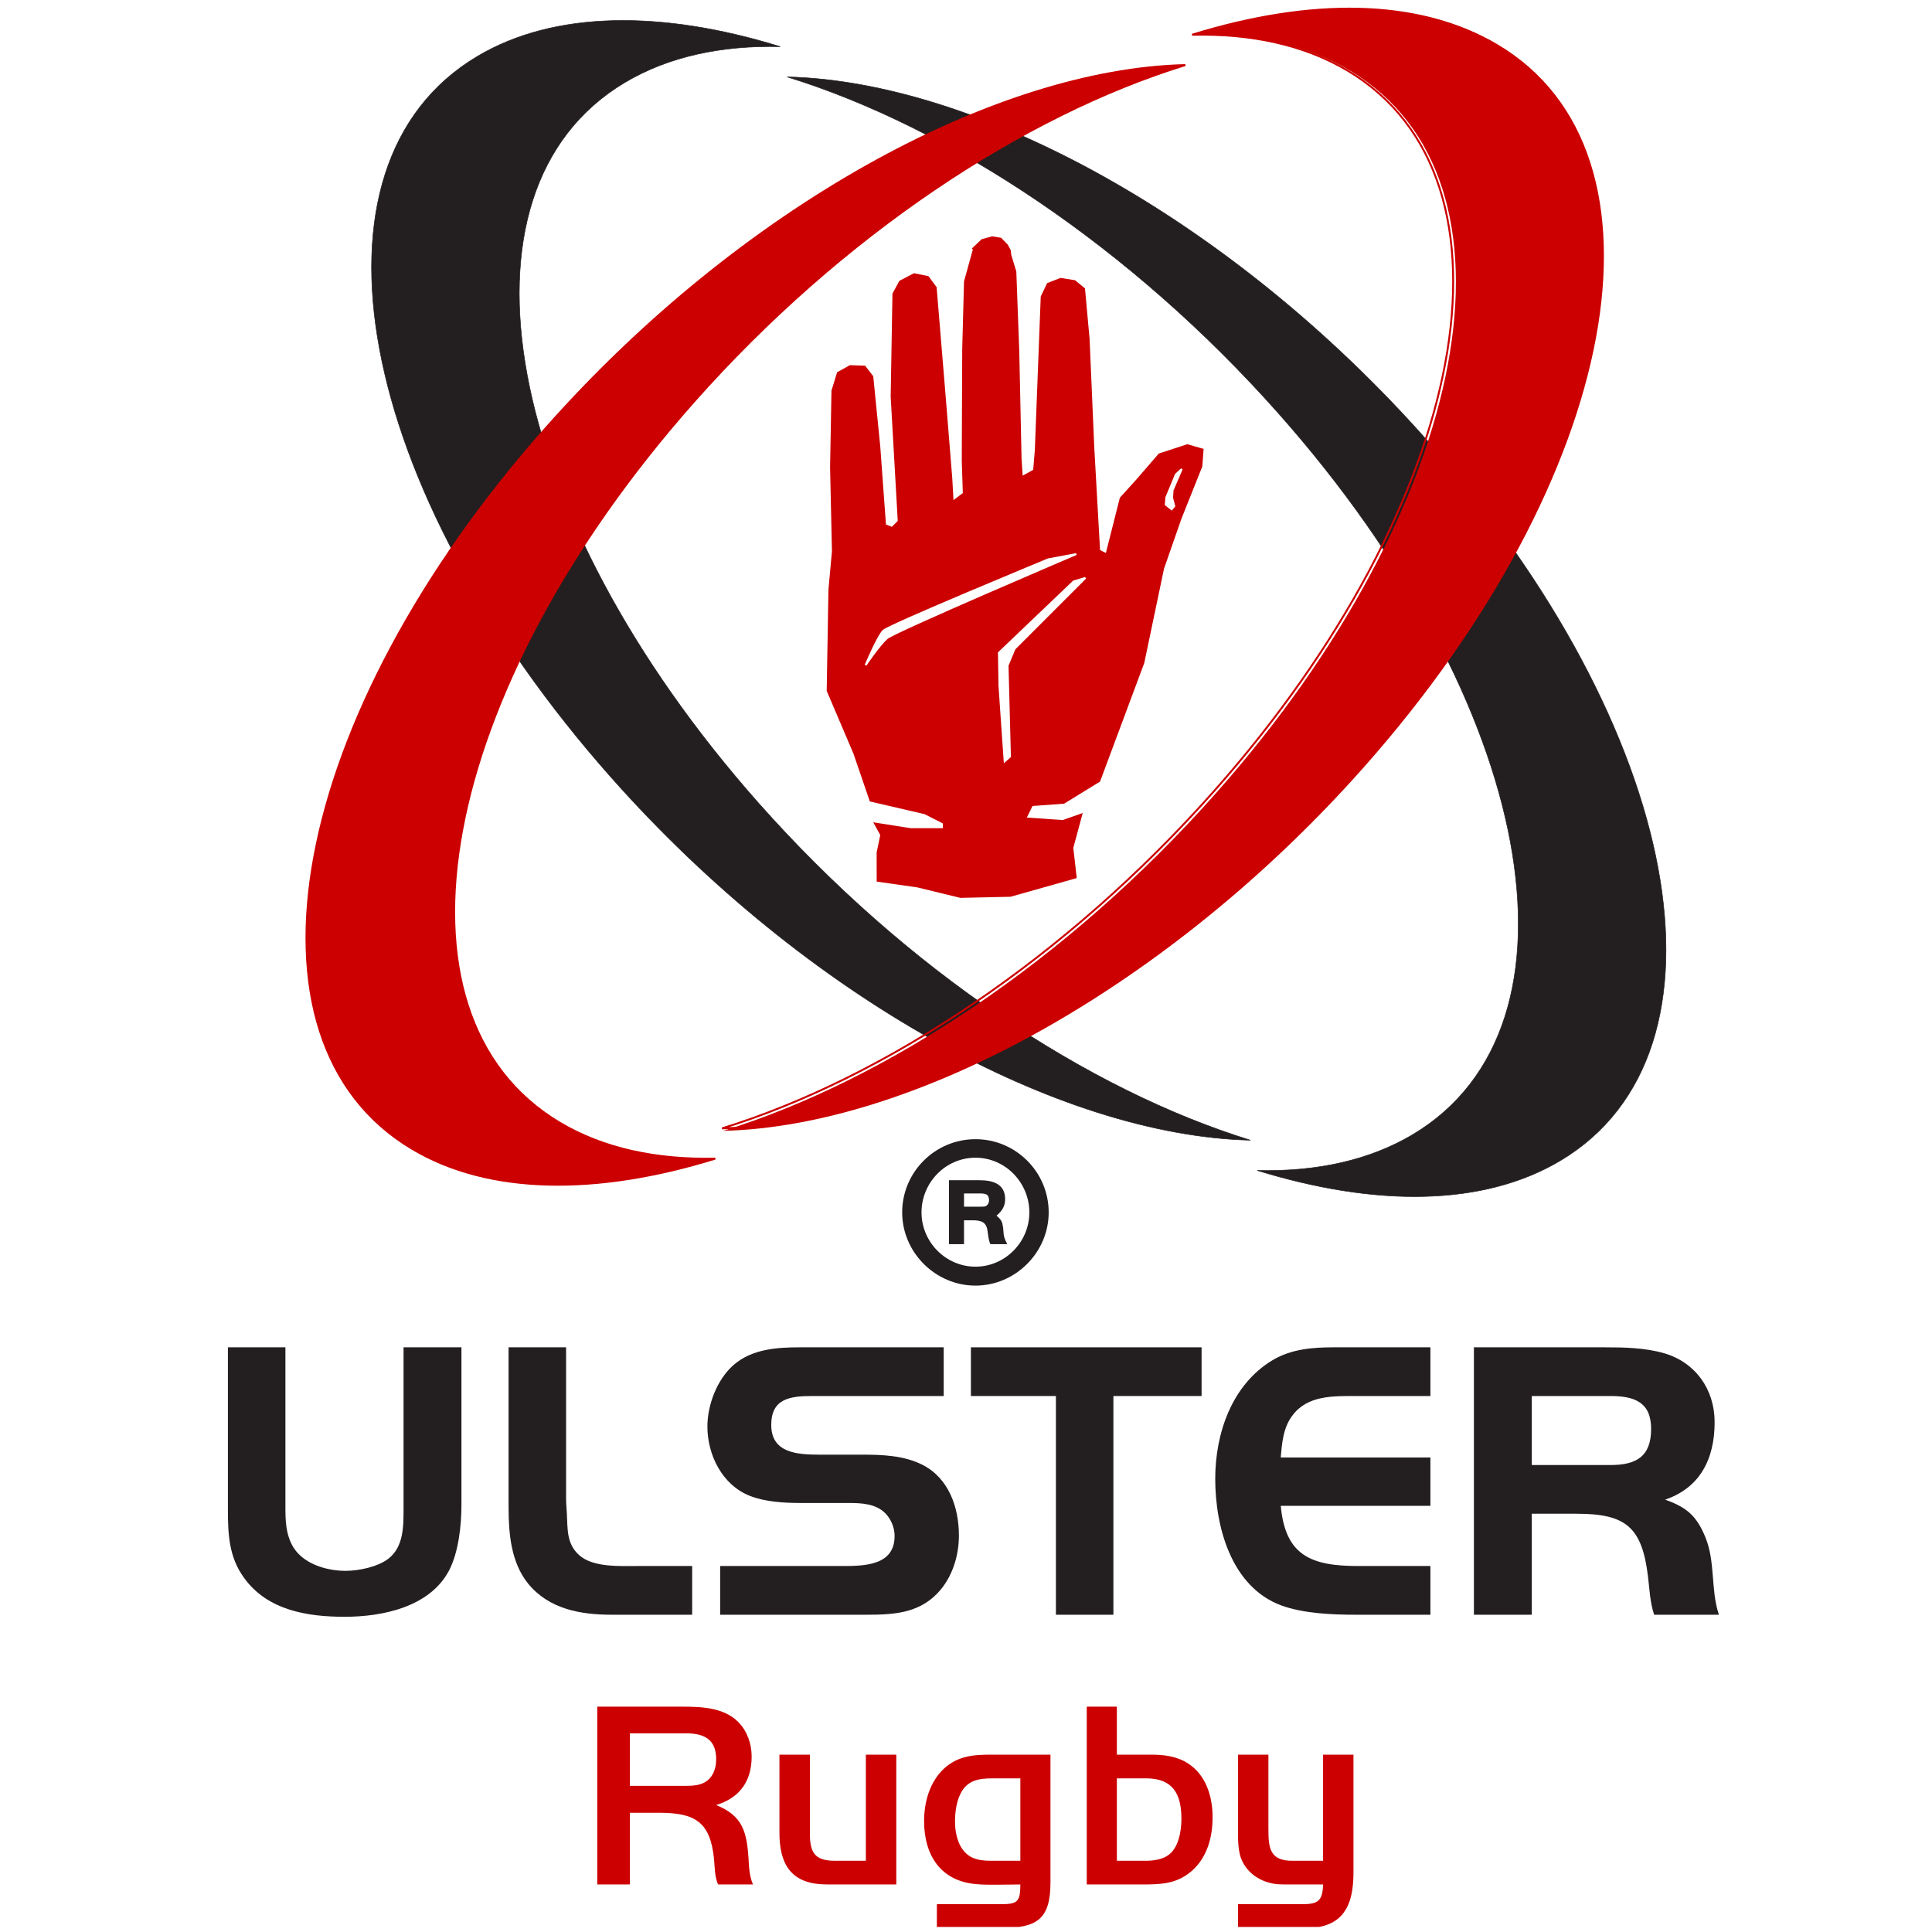 <?xml version="1.0" encoding="UTF-8"?>
<svg xmlns="http://www.w3.org/2000/svg" xmlns:xlink="http://www.w3.org/1999/xlink" width="152" zoomAndPan="magnify" viewBox="0 0 114 114" height="152" preserveAspectRatio="xMidYMid meet" version="1.0">
  <defs>
    <clipPath id="6634a4cf79">
      <path d="M 42 0.453 L 95 0.453 L 95 67 L 42 67 Z M 42 0.453 " clip-rule="nonzero"></path>
    </clipPath>
    <clipPath id="965eb54206">
      <path d="M 42 0.453 L 96 0.453 L 96 68 L 42 68 Z M 42 0.453 " clip-rule="nonzero"></path>
    </clipPath>
    <clipPath id="c978be2734">
      <path d="M 35 100 L 80 100 L 80 113.703 L 35 113.703 Z M 35 100 " clip-rule="nonzero"></path>
    </clipPath>
  </defs>
  <rect x="-11.4" width="136.8" fill="#ffffff" y="-11.4" height="136.8" fill-opacity="1"></rect>
  <rect x="-11.4" width="136.8" fill="#ffffff" y="-11.4" height="136.8" fill-opacity="1"></rect>
  <path stroke-linecap="butt" transform="matrix(0.113, 0, 0, 0.113, 13.448, 0.454)" fill-opacity="1" fill="#231f20" fill-rule="nonzero" stroke-linejoin="miter" d="M 695.754 602.055 C 791.091 545.281 759.806 376.752 625.907 225.641 C 523.741 110.368 391.394 38.52 292.022 36.14 C 376.632 62.285 471.382 124.682 548.783 212.051 C 682.682 363.162 713.966 531.691 618.63 588.465 C 596.037 601.917 568.374 607.919 537.469 607.16 C 599.21 626.234 655.536 626.027 695.754 602.055 Z M 695.754 602.055 " stroke="#231f20" stroke-width="0.28" stroke-opacity="1" stroke-miterlimit="3.864"></path>
  <path stroke-linecap="butt" transform="matrix(0.113, 0, 0, 0.113, 13.448, 0.454)" fill-opacity="1" fill="#231f20" fill-rule="nonzero" stroke-linejoin="miter" d="M 288.469 20.343 C 226.728 1.234 170.402 1.476 130.184 25.448 C 34.882 82.222 66.167 250.751 200.066 401.862 C 302.232 517.135 434.579 588.983 533.917 591.363 C 449.341 565.217 354.591 502.786 277.19 415.452 C 143.291 264.341 112.007 95.812 207.309 39.038 C 229.936 25.551 257.599 19.584 288.469 20.343 Z M 288.469 20.343 " stroke="#231f20" stroke-width="0.28" stroke-opacity="1" stroke-miterlimit="3.864"></path>
  <path stroke-linecap="butt" transform="matrix(0.113, 0, 0, 0.113, 13.448, 0.454)" fill-opacity="1" fill="#cc0000" fill-rule="nonzero" stroke-linejoin="miter" d="M 96.21 595.881 C 0.873 539.107 32.157 370.577 166.056 219.467 C 268.223 104.194 400.569 32.346 499.942 29.966 C 415.332 56.111 320.582 118.508 243.181 205.877 C 109.282 356.987 77.998 525.517 173.334 582.291 C 195.927 595.743 223.59 601.71 254.495 600.986 C 192.753 620.06 136.428 619.853 96.21 595.881 Z M 96.21 595.881 " stroke="#cc0000" stroke-width="1" stroke-opacity="1" stroke-miterlimit="3.864"></path>
  <g clip-path="url(#6634a4cf79)">
    <path fill="#cc0000" d="M 70.469 2.055 C 77.457 -0.105 83.84 -0.078 88.391 2.633 C 99.188 9.066 95.645 28.148 80.48 45.266 C 68.91 58.32 53.922 66.457 42.672 66.727 C 52.25 63.766 62.98 56.695 71.746 46.805 C 86.91 29.688 90.453 10.605 79.66 4.172 C 77.098 2.648 73.965 1.973 70.469 2.055 Z M 70.469 2.055 " fill-opacity="1" fill-rule="nonzero"></path>
  </g>
  <g clip-path="url(#965eb54206)">
    <path stroke-linecap="butt" transform="matrix(0.113, 0, 0, 0.113, 13.448, 0.454)" fill="none" stroke-linejoin="miter" d="M 503.494 14.134 C 565.201 -4.94 621.561 -4.699 661.745 19.239 C 757.082 76.048 725.797 244.543 591.898 395.688 C 489.732 510.961 357.385 582.808 258.047 585.188 C 342.622 559.043 437.373 496.612 514.773 409.278 C 648.672 258.133 679.957 89.638 584.655 32.829 C 562.028 19.377 534.365 13.41 503.494 14.134 Z M 503.494 14.134 " stroke="#cc0000" stroke-width="1" stroke-opacity="1" stroke-miterlimit="3.864"></path>
  </g>
  <path fill="#cc0000" d="M 54.551 48.039 L 51.324 47.289 L 50.359 44.469 L 48.781 40.766 L 48.883 34.793 L 49.09 32.527 L 48.98 27.59 L 49.062 23.051 L 49.395 21.965 L 50.148 21.547 L 51.047 21.578 L 51.527 22.199 L 51.941 26.344 L 52.277 30.949 L 52.625 31.086 L 52.973 30.738 L 52.555 23.398 L 52.66 17.324 L 53.07 16.57 L 53.93 16.121 L 54.785 16.293 L 55.266 16.945 L 55.781 23.156 L 56.191 28.238 L 56.262 29.508 L 56.812 29.094 L 56.75 27.172 L 56.777 20.586 L 56.883 16.605 L 57.395 14.75 L 57.414 14.734 L 57.344 14.664 L 57.926 14.113 L 58.543 13.945 L 59.074 14.031 L 59.469 14.441 L 59.641 14.766 L 59.672 15.047 L 59.969 16.02 L 60.141 20.652 L 60.277 27.035 L 60.344 28.066 L 60.965 27.723 L 61.062 26.559 L 61.41 17.496 L 61.785 16.707 L 62.578 16.398 L 63.434 16.535 L 64.02 17.016 L 64.293 20 L 64.57 26.422 L 64.91 32.457 L 65.254 32.629 L 66.078 29.371 L 67.07 28.273 L 68.375 26.762 L 70.059 26.211 L 71.02 26.488 L 70.945 27.52 L 69.715 30.602 L 68.684 33.555 L 67.52 39.117 L 64.91 46.117 L 62.789 47.422 L 60.926 47.559 L 60.59 48.242 L 62.707 48.387 L 63.887 47.973 L 63.332 50.031 L 63.535 51.812 L 59.629 52.914 L 56.668 52.98 L 54.133 52.363 L 51.73 52.02 L 51.727 50.305 L 51.941 49.273 L 51.527 48.52 L 53.723 48.867 L 55.637 48.867 L 55.637 48.59 Z M 54.551 48.039 " fill-opacity="1" fill-rule="nonzero"></path>
  <path stroke-linecap="butt" transform="matrix(0.113, 0, 0, 0.113, 13.448, 0.454)" fill-opacity="1" fill="#ffffff" fill-rule="evenodd" stroke-linejoin="miter" d="M 447.755 297.764 L 441.684 299.558 L 402.604 336.844 L 402.88 354.125 L 405.605 393.515 L 408.365 391.1 L 407.123 343.501 L 410.779 334.74 Z M 447.755 297.764 " stroke="#ffffff" stroke-width="1" stroke-opacity="1" stroke-miterlimit="3.864"></path>
  <path stroke-linecap="butt" transform="matrix(0.113, 0, 0, 0.113, 13.448, 0.454)" fill-opacity="1" fill="#ffffff" fill-rule="evenodd" stroke-linejoin="miter" d="M 498.045 240.921 L 495.009 243.749 L 490.008 255.787 L 489.732 259.478 L 492.802 261.927 L 494.181 260.237 L 493.043 255.994 L 493.285 251.993 Z M 498.045 240.921 " stroke="#ffffff" stroke-width="1" stroke-opacity="1" stroke-miterlimit="3.864"></path>
  <path fill="#231f20" d="M 61.879 71.539 C 61.879 69.156 59.938 67.219 57.559 67.219 C 55.176 67.219 53.234 69.156 53.234 71.539 C 53.234 73.898 55.195 75.859 57.559 75.859 C 59.918 75.859 61.879 73.898 61.879 71.539 Z M 60.738 71.539 C 60.738 73.289 59.309 74.742 57.559 74.742 C 55.809 74.742 54.375 73.289 54.375 71.539 C 54.375 69.789 55.785 68.312 57.559 68.312 C 59.328 68.312 60.738 69.789 60.738 71.539 Z M 58.441 73.414 L 59.434 73.414 C 59.309 73.164 59.242 73.016 59.223 72.824 C 59.203 72.637 59.203 72.445 59.16 72.277 C 59.137 72.109 59.074 71.961 58.801 71.73 C 59.18 71.414 59.309 71.117 59.309 70.758 C 59.309 69.832 58.547 69.641 57.789 69.641 L 55.996 69.641 L 55.996 73.414 L 56.883 73.414 L 56.883 72.004 L 57.367 72.004 C 57.871 72.004 58.211 72.086 58.273 72.656 C 58.293 72.805 58.316 72.953 58.336 73.078 C 58.359 73.184 58.379 73.289 58.441 73.414 Z M 57.809 70.422 C 58.125 70.422 58.359 70.441 58.359 70.824 C 58.359 70.992 58.273 71.117 58.148 71.18 C 58.043 71.203 57.914 71.203 57.809 71.203 L 56.883 71.203 L 56.883 70.422 Z M 57.809 70.422 " fill-opacity="1" fill-rule="evenodd"></path>
  <g clip-path="url(#c978be2734)">
    <path fill="#cc0000" d="M 44.43 111.195 C 44.211 110.691 44.195 110.141 44.164 109.605 C 44.055 108.051 43.801 107.137 42.258 106.508 C 43.66 106.082 44.352 105.09 44.352 103.645 C 44.352 102.891 44.086 102.133 43.551 101.598 C 42.684 100.734 41.332 100.703 40.184 100.703 L 35.242 100.703 L 35.242 111.195 L 37.164 111.195 L 37.164 106.965 L 38.895 106.965 C 41.016 106.965 41.914 107.5 42.133 109.703 C 42.18 110.203 42.164 110.723 42.371 111.195 Z M 42.258 103.801 C 42.258 104.461 41.992 105.074 41.316 105.281 C 41.016 105.375 40.688 105.375 40.387 105.375 L 37.164 105.375 L 37.164 102.277 L 40.48 102.277 C 41.551 102.277 42.258 102.637 42.258 103.801 Z M 52.887 111.195 L 52.887 103.535 L 51.09 103.535 L 51.09 109.797 L 49.266 109.797 C 48.086 109.797 47.789 109.324 47.789 108.207 L 47.789 103.535 L 45.992 103.535 L 45.992 108.145 C 45.992 109.859 46.574 111.055 48.434 111.18 C 48.684 111.195 48.922 111.195 49.172 111.195 Z M 61.984 111.086 L 61.984 103.535 L 58.477 103.535 C 57.422 103.535 56.508 103.613 55.691 104.367 C 54.855 105.156 54.527 106.336 54.527 107.453 C 54.527 109.48 55.516 111.023 57.656 111.18 C 58.02 111.211 58.379 111.211 58.742 111.211 C 59.23 111.211 59.719 111.195 60.207 111.195 C 60.207 112.281 60 112.359 58.961 112.359 L 55.281 112.359 L 55.281 113.762 L 59.105 113.762 C 61.164 113.762 61.984 113.258 61.984 111.086 Z M 60.207 109.797 L 58.477 109.797 C 57.656 109.797 57.027 109.637 56.633 108.852 C 56.43 108.426 56.352 107.941 56.352 107.469 C 56.352 106.949 56.43 106.336 56.664 105.863 C 57.059 105.043 57.75 104.934 58.57 104.934 L 60.207 104.934 Z M 71.551 107.23 C 71.551 106.02 71.172 104.746 70.105 104.055 C 69.441 103.629 68.688 103.535 67.918 103.535 L 65.902 103.535 L 65.902 100.703 L 64.125 100.703 L 64.125 111.195 L 67.336 111.195 C 68.469 111.195 69.426 111.18 70.324 110.395 C 71.238 109.59 71.551 108.395 71.551 107.23 Z M 69.711 107.324 C 69.711 108.02 69.555 109.008 68.957 109.449 C 68.578 109.734 68.043 109.797 67.586 109.797 L 65.902 109.797 L 65.902 104.934 L 67.633 104.934 C 69.223 104.934 69.711 105.879 69.711 107.324 Z M 79.863 110.441 L 79.863 103.535 L 78.07 103.535 L 78.07 109.797 L 76.242 109.797 C 74.906 109.797 74.844 109.008 74.844 107.906 L 74.844 103.535 L 73.051 103.535 L 73.051 108.254 C 73.051 108.648 73.066 109.039 73.16 109.434 C 73.43 110.457 74.355 111.086 75.379 111.18 C 75.613 111.195 75.836 111.195 76.07 111.195 L 78.07 111.195 C 78.039 112.156 77.785 112.359 76.844 112.359 L 73.051 112.359 L 73.051 113.762 L 76.859 113.762 C 77.234 113.762 77.613 113.762 77.992 113.668 C 79.594 113.289 79.863 111.871 79.863 110.441 Z M 79.863 110.441 " fill-opacity="1" fill-rule="evenodd"></path>
  </g>
  <path stroke-linecap="butt" transform="matrix(0.113, 0, 0, 0.113, 13.448, 0.454)" fill-opacity="1" fill="#231f20" fill-rule="evenodd" stroke-linejoin="miter" d="M 121.63 781.76 L 121.63 699.841 L 92.036 699.841 L 92.036 783.209 C 92.036 792.59 92.243 803.628 84.103 810.078 C 78.48 814.459 68.478 816.563 61.407 816.563 C 50.956 816.563 38.056 812.596 33.054 802.593 C 29.915 796.557 29.708 789.659 29.708 783.209 L 29.708 699.841 L 0.321 699.841 L 0.321 783.829 C 0.321 796.764 0.735 808.836 8.668 819.667 C 20.74 836.568 41.574 839.914 60.958 839.914 C 80.55 839.914 105.178 834.912 115.18 815.942 C 120.182 806.353 121.63 792.383 121.63 781.76 Z M 121.63 781.76 " stroke="#231f20" stroke-width="0.634" stroke-opacity="1" stroke-miterlimit="3.864"></path>
  <path stroke-linecap="butt" transform="matrix(0.113, 0, 0, 0.113, 13.448, 0.454)" fill-opacity="1" fill="#231f20" fill-rule="evenodd" stroke-linejoin="miter" d="M 242.112 838.845 L 242.112 814.045 L 213.759 814.045 C 204.619 814.045 190.442 814.872 183.13 808.215 C 176.473 802.179 177.094 794.453 176.68 786.313 C 176.473 783.622 176.266 780.691 176.266 778 L 176.266 699.841 L 146.879 699.841 L 146.879 783.002 C 146.879 796.764 148.12 811.768 157.088 822.806 C 167.919 835.947 184.165 838.845 200.445 838.845 Z M 242.112 838.845 " stroke="#231f20" stroke-width="0.634" stroke-opacity="1" stroke-miterlimit="3.864"></path>
  <path stroke-linecap="butt" transform="matrix(0.113, 0, 0, 0.113, 13.448, 0.454)" fill-opacity="1" fill="#231f20" fill-rule="evenodd" stroke-linejoin="miter" d="M 381.392 797.799 C 381.392 783.209 376.149 767.997 362.421 761.099 C 352.832 756.305 341.76 755.891 331.136 755.891 L 308.854 755.891 C 297.368 755.891 283.399 755.063 283.399 740.059 C 283.399 726.089 293.402 724.641 304.888 724.641 L 373.458 724.641 L 373.458 699.841 L 298.852 699.841 C 286.745 699.841 273.81 700.669 264.221 709.016 C 255.702 716.5 250.7 729.642 250.7 740.887 C 250.7 755.684 258.392 771.102 272.569 776.758 C 280.295 779.863 290.298 780.484 298.61 780.484 L 324.272 780.484 C 330.929 780.484 338.449 780.898 343.45 785.899 C 346.554 789.038 348.452 793.625 348.452 798.006 C 348.452 813.838 332.378 814.045 320.72 814.045 L 257.357 814.045 L 257.357 838.845 L 333.447 838.845 C 348.452 838.845 362.007 838.017 372.217 825.531 C 378.46 817.804 381.392 807.595 381.392 797.799 Z M 381.392 797.799 " stroke="#231f20" stroke-width="0.634" stroke-opacity="1" stroke-miterlimit="3.864"></path>
  <path stroke-linecap="butt" transform="matrix(0.113, 0, 0, 0.113, 13.448, 0.454)" fill-opacity="1" fill="#231f20" fill-rule="evenodd" stroke-linejoin="miter" d="M 508.116 724.641 L 508.116 699.841 L 388.29 699.841 L 388.29 724.641 L 432.682 724.641 L 432.682 838.845 L 462.069 838.845 L 462.069 724.641 Z M 508.116 724.641 " stroke="#231f20" stroke-width="0.634" stroke-opacity="1" stroke-miterlimit="3.864"></path>
  <path stroke-linecap="butt" transform="matrix(0.113, 0, 0, 0.113, 13.448, 0.454)" fill-opacity="1" fill="#231f20" fill-rule="evenodd" stroke-linejoin="miter" d="M 627.598 838.845 L 627.598 814.045 L 590.277 814.045 C 565.891 814.045 551.715 808.836 549.438 781.967 L 627.598 781.967 L 627.598 757.374 L 549.438 757.374 C 550.059 749.648 550.68 741.3 555.681 734.85 C 563.614 724.227 577.17 724.641 589.035 724.641 L 627.598 724.641 L 627.598 699.841 L 577.584 699.841 C 566.546 699.841 555.474 700.669 545.678 706.498 C 524.431 719.225 515.877 744.646 515.877 768.204 C 515.877 793.211 524.224 824.461 550.266 834.05 C 561.752 838.224 576.756 838.845 589.035 838.845 Z M 627.598 838.845 " stroke="#231f20" stroke-width="0.634" stroke-opacity="1" stroke-miterlimit="3.864"></path>
  <path stroke-linecap="butt" transform="matrix(0.113, 0, 0, 0.113, 13.448, 0.454)" fill-opacity="1" fill="#231f20" fill-rule="evenodd" stroke-linejoin="miter" d="M 778.122 838.845 C 773.948 825.944 776.432 811.561 771.223 798.834 C 766.429 787.175 761.221 783.209 749.562 779.035 C 768.533 772.999 776.018 757.581 776.018 738.61 C 776.018 721.709 766.222 707.739 749.976 702.945 C 739.973 700.048 729.108 699.841 718.899 699.841 L 650.949 699.841 L 650.949 838.845 L 680.543 838.845 L 680.543 786.106 L 704.308 786.106 C 730.178 786.106 738.697 793.211 741.836 819.046 C 742.664 825.738 742.871 832.395 744.975 838.845 Z M 743.492 742.128 C 743.492 756.718 735.593 761.306 722.037 761.306 L 680.543 761.306 L 680.543 724.641 L 722.037 724.641 C 734.558 724.641 743.492 727.952 743.492 742.128 Z M 743.492 742.128 " stroke="#231f20" stroke-width="0.634" stroke-opacity="1" stroke-miterlimit="3.864"></path>
  <path stroke-linecap="butt" transform="matrix(0.113, 0, 0, 0.113, 13.448, 0.454)" fill-opacity="1" fill="#ffffff" fill-rule="evenodd" stroke-linejoin="miter" d="M 332.999 343.294 C 332.999 343.294 339.311 328.29 342.243 325.358 C 345.175 322.426 428.336 288.072 428.336 288.072 L 442.995 285.313 C 442.995 285.313 348.107 325.737 344.106 329.256 C 340.104 332.774 332.999 343.294 332.999 343.294 Z M 332.999 343.294 " stroke="#ffffff" stroke-width="1" stroke-opacity="1" stroke-miterlimit="3.864"></path>
</svg>
